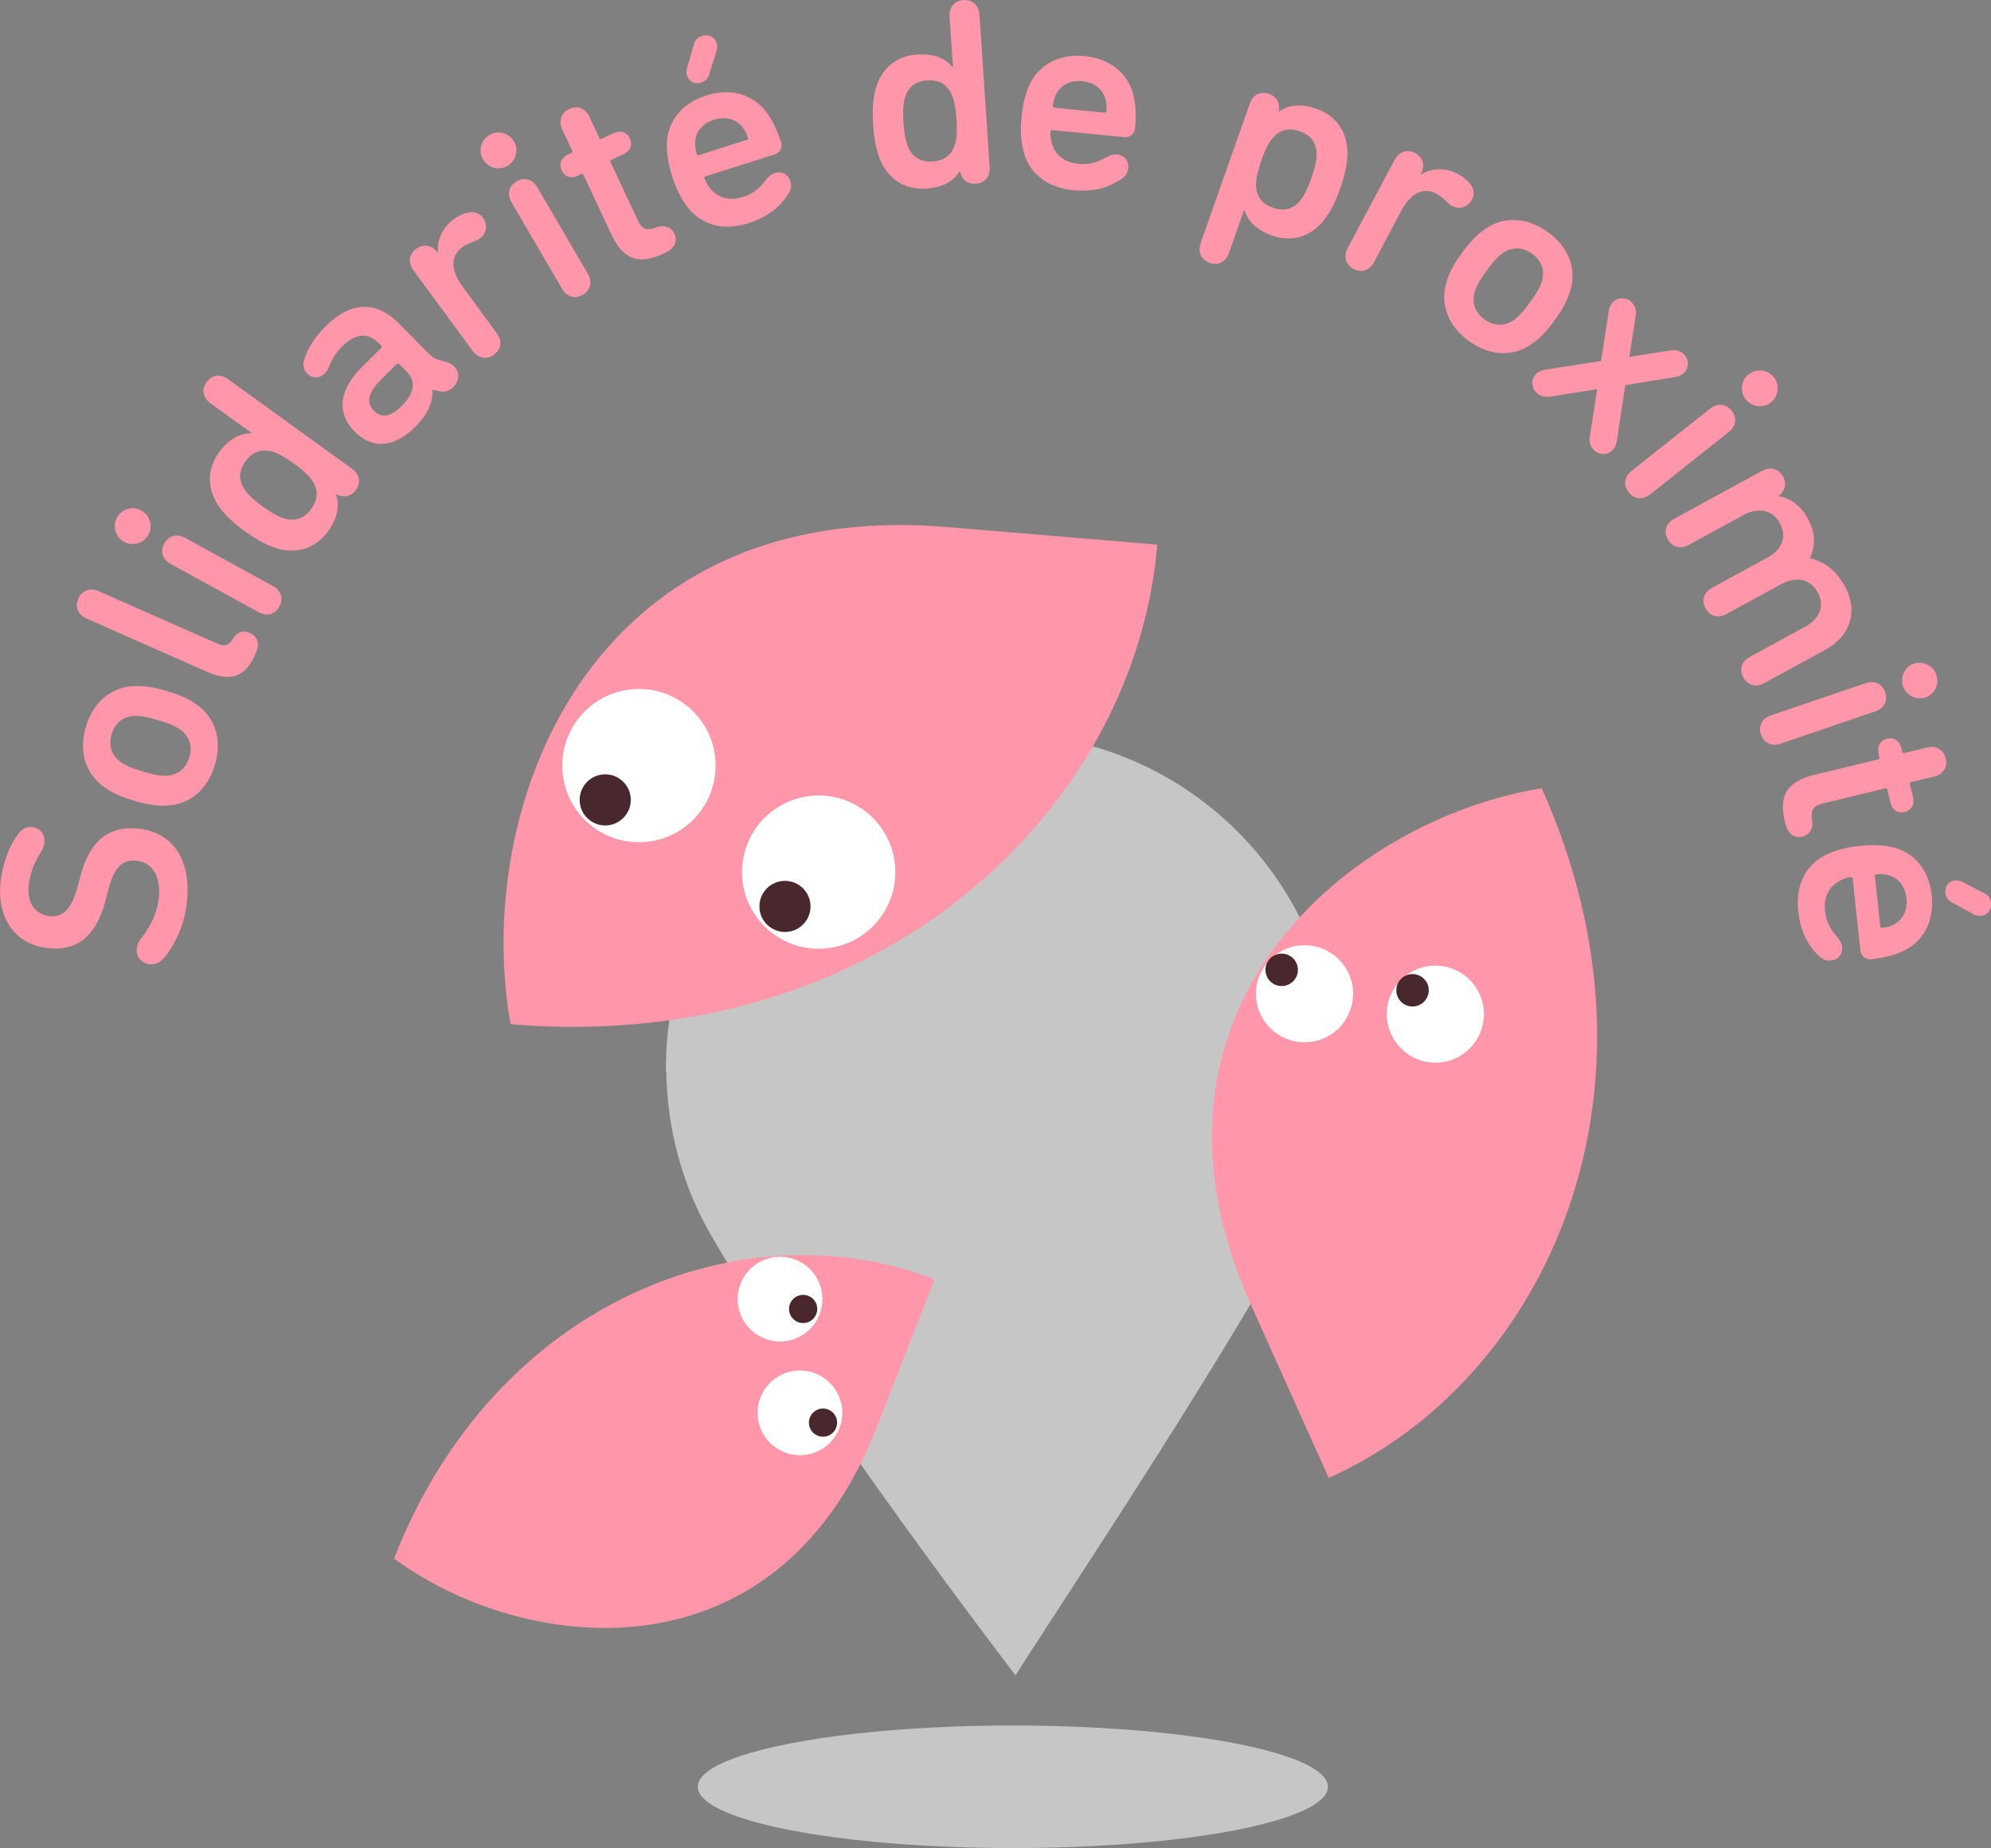 <svg id="uuid-fce0876e-6fb5-428f-9199-b473b5aadfd0" data-name="Calque 2" xmlns="http://www.w3.org/2000/svg" viewBox="0 0 234.49 217.71"><rect x="0" y="0" width="234.49" height="217.71" fill="#808080" stroke="none"/><defs><style>.uuid-24e423a2-8c6d-4107-8740-7d65b523686a{fill:#c6c6c6}.uuid-7f4df1ff-6110-4c31-b998-d2fdcaa42cee{fill:#fff}.uuid-801e8314-36fe-45db-822b-d682697e46ea{fill:#ff96a9}.uuid-50794041-cfc5-40eb-839b-034c9db68970{fill:#49282d}</style></defs><g id="uuid-4c191700-b069-4ace-9975-81529fd52d3d" data-name="Layer 1"><path class="uuid-801e8314-36fe-45db-822b-d682697e46ea" d="M19.3 112.84c-.44.55-1.05.83-1.7.75-.87-.1-1.61-.88-1.49-1.85.05-.41.22-.8.48-1.15 1.16-1.51 1.89-2.94 2.1-4.72.3-2.62-.74-4.26-2.58-4.47-1.53-.18-2.66.58-3.38 3.5l-.28 1.07c-1.06 4.21-3.3 6.13-6.83 5.72-3.84-.44-6.04-3.55-5.54-7.88.27-2.31 1.15-4.45 2.11-5.61.45-.61 1.01-.83 1.61-.76.94.11 1.54.87 1.43 1.81-.04.38-.22.8-.41 1.12-.73 1.15-1.26 2.38-1.43 3.85-.26 2.25.83 3.51 2.45 3.7 1.53.18 2.59-.77 3.32-3.54l.28-1.04c1.1-4.27 3.34-6.13 6.96-5.71 3.78.44 6.21 3.47 5.59 8.81-.33 2.87-1.57 5.07-2.67 6.4zm.22-17.93c-1.12.03-2.13-.11-3.73-.59-1.6-.47-2.51-.91-3.44-1.55-2.29-1.57-3.1-4.23-2.22-7.18.87-2.92 3.01-4.71 5.78-4.77 1.12-.03 2.13.11 3.73.58s2.51.91 3.44 1.55c2.29 1.56 3.1 4.23 2.23 7.15-.88 2.95-3.02 4.74-5.79 4.8zm1.69-8.97c-.68-.46-1.36-.73-2.59-1.1-1.23-.37-1.92-.5-2.77-.5-1.33.06-2.3.79-2.7 2.14-.4 1.35 0 2.52 1.08 3.3.71.47 1.36.73 2.59 1.1 1.23.37 1.95.51 2.77.5 1.33-.06 2.31-.82 2.71-2.18.4-1.35-.01-2.49-1.09-3.27zm8.84-8.83c-1.24 2.82-3.08 3.17-5.73 2l-14.11-6.24c-1.06-.47-1.4-1.41-.98-2.36.41-.92 1.34-1.33 2.41-.86l13.85 6.12c.98.43 1.46.27 1.93-.48.53-.9 1.29-1.05 2-.73.83.37 1.24 1.16.73 2.31l-.1.23zM13.78 60.97A2.105 2.105 0 1117.47 63a2.105 2.105 0 11-3.69-2.03zM30.43 72.1l-10.3-5.65c-1.02-.56-1.28-1.52-.78-2.43.5-.91 1.45-1.21 2.47-.65l10.3 5.65c1.02.56 1.28 1.52.78 2.43-.5.91-1.45 1.21-2.47.65zm-3.55-27.42l14.56 10.53c.94.68 1.08 1.67.47 2.51s-1.45.93-2.33.49l-.02.03c.42 1.19.31 2.63-.94 4.36-1.47 2.04-3.75 2.72-6.14 1.95-1.16-.38-2.25-.97-3.62-1.96s-2.28-1.84-3-2.83c-1.47-2.04-1.54-4.41-.07-6.45 1.25-1.73 2.67-2.3 3.84-2.26l.02-.03-4.84-3.5c-.94-.68-1.08-1.67-.47-2.51s1.59-1.02 2.53-.34zM28.9 57.8c.41.57 1.09 1.18 2.06 1.87s1.76 1.16 2.42 1.37c1.45.47 2.49-.02 3.27-1.09.79-1.1.92-2.24.03-3.47-.41-.56-1.09-1.18-2.06-1.87s-1.76-1.16-2.42-1.37c-1.45-.46-2.49.02-3.29 1.11-.77 1.07-.9 2.22 0 3.44zm24.6-14.62c.66.67.61 1.69-.1 2.4-.45.44-.96.64-1.56.52l-.89-.18-.02.02c.1 1.35-.55 2.88-2 4.32-2.55 2.52-5.1 2.66-7.13.6-2.3-2.32-1.77-5.05.89-7.68l2.21-2.19c.09-.09.09-.18 0-.27l-.26-.27c-1.24-1.25-2.68-1.28-4.38.4-.76.75-1.28 1.7-1.52 2.39-.13.31-.31.58-.52.77-.6.6-1.43.61-2.04-.01-.35-.36-.57-.94-.35-1.6.3-1.09 1.08-2.53 2.55-3.98 3.06-3.02 6.01-2.94 8.64-.28l3.35 3.39c.55.56.84.72 1.28.85l.91.25c.38.11.69.29.93.54zm-5.54.66l-.95-.96c-.09-.09-.18-.09-.27 0l-1.79 1.77c-1.65 1.63-1.86 2.77-.89 3.75.88.89 1.97.7 3.2-.52 1.45-1.43 1.82-2.9.69-4.04zm3.62-14.02l.02-.02c-.16-1.33.4-2.91 1.84-3.97a4.5 4.5 0 011.79-.81c.74-.11 1.26.13 1.62.61.61.84.5 1.85-.33 2.47-.2.15-.47.27-.75.36-.43.16-.91.36-1.29.64-1.57 1.15-1.32 2.88.04 4.72l3.98 5.42c.69.94.52 1.92-.32 2.53-.81.6-1.83.48-2.52-.45l-6.96-9.47c-.69-.94-.52-1.92.32-2.54.84-.61 1.83-.48 2.52.45l.04.05zm6.07-13.92a2.1 2.1 0 012.88.76 2.1 2.1 0 01-.76 2.88c-1 .59-2.29.25-2.88-.76s-.25-2.29.76-2.88zm8.54 18.11l-5.93-10.15c-.59-1-.31-1.97.58-2.49.9-.52 1.87-.29 2.45.71l5.93 10.15c.59 1 .31 1.97-.58 2.49-.9.52-1.87.29-2.45-.71zm1.85-13.31c-.8.37-1.53.13-1.88-.61-.35-.74-.07-1.49.72-1.87l.4-.19c.11-.05.17-.15.12-.26l-1.17-2.5c-.49-1.05-.1-2 .84-2.44.91-.43 1.86-.11 2.35.94l1.17 2.5c.05.11.14.14.25.09l1.45-.68c.8-.37 1.55-.1 1.89.64.35.74.06 1.46-.74 1.84l-1.45.68c-.11.05-.14.14-.09.25l3.2 6.83c.52 1.11.99 1.3 2.21.87 1.04-.38 1.78.03 2.12.74.37.8.1 1.69-1.07 2.24l-.26.12c-2.99 1.4-4.75.6-6.15-2.39l-3.24-6.91c-.05-.11-.17-.13-.28-.08l-.4.19zm12.78 3.5c-.59-.83-1.16-1.88-1.63-3.37-.47-1.5-.66-2.69-.65-3.72.01-2.77 1.76-4.94 4.64-5.86 2.97-.94 5.61-.1 7.2 2.11.6.86 1.14 1.95 1.58 3.32.22.69-.05 1.3-.8 1.54l-8.06 2.55c-.12.04-.16.12-.12.24.13.42.34.75.56 1.04.93 1.26 2.31 1.67 3.96 1.15 1.23-.39 1.92-1 2.65-1.93.3-.39.63-.73 1.08-.87.87-.28 1.6.15 1.85.96.18.57.06 1.03-.27 1.54-.96 1.46-2.33 2.65-4.66 3.39-3.09.98-5.72.16-7.32-2.1zM82.6 9.72c-.75.24-1.44-.07-1.67-.79-.1-.33-.11-.66.03-1.06l.77-2.68c.14-.51.5-.82.95-.96.69-.22 1.48.09 1.71.81.12.39.1.63-.03 1.06l-.83 2.67c-.17.51-.5.82-.92.95zm4.92 5.34c-.76-1.04-2.06-1.39-3.4-.96-1.38.44-2.24 1.47-2.26 2.76 0 .4.05.78.21 1.29.04.12.12.16.24.12l5.66-1.79c.12-.04.16-.12.12-.24-.16-.51-.34-.85-.57-1.17zm27.84-13.32l1.19 17.93c.08 1.16-.6 1.9-1.63 1.97-1.03.07-1.64-.52-1.86-1.48h-.03c-.65 1.08-1.82 1.92-3.96 2.06-2.51.17-4.48-1.15-5.43-3.48-.45-1.13-.69-2.35-.8-4.04-.11-1.69-.04-2.93.26-4.11.63-2.44 2.41-4 4.92-4.17 2.13-.14 3.47.59 4.19 1.52h.03l-.4-5.96c-.08-1.16.6-1.9 1.63-1.97 1.03-.07 1.8.57 1.88 1.73zm-8.82 9.94c-.18.67-.21 1.59-.13 2.78.08 1.19.23 2.09.5 2.74.57 1.41 1.61 1.91 2.92 1.82 1.35-.09 2.31-.72 2.69-2.2.18-.67.21-1.59.13-2.78-.08-1.19-.23-2.09-.5-2.74-.57-1.41-1.61-1.91-2.96-1.82-1.32.09-2.28.72-2.66 2.19zm13.94 5.9c-.22-1-.32-2.18-.17-3.74s.46-2.73.86-3.67c1.1-2.54 3.56-3.85 6.57-3.56 3.1.3 5.19 2.12 5.79 4.76.21 1.03.29 2.24.15 3.68-.07.72-.56 1.18-1.34 1.1l-8.41-.82c-.13-.01-.19.04-.21.17-.04.44.01.82.11 1.18.36 1.52 1.47 2.45 3.19 2.62 1.28.12 2.16-.17 3.2-.73.43-.24.86-.42 1.33-.37.91.09 1.41.77 1.33 1.61-.06.6-.35.98-.85 1.31-1.45.96-3.18 1.52-5.62 1.28-3.22-.31-5.32-2.1-5.91-4.81zm9.75-5.78c-.29-1.26-1.34-2.09-2.75-2.23-1.44-.14-2.63.47-3.16 1.65-.16.36-.26.73-.31 1.26-.01.13.04.19.17.21l5.91.58c.13.01.19-.04.21-.17.05-.53.03-.91-.06-1.3zm11.18 16.83l5.78-16.41c.39-1.1 1.3-1.51 2.27-1.16.98.34 1.3 1.12 1.13 2.09h.03c1.03-.73 2.43-1.03 4.45-.32 2.37.83 3.67 2.82 3.62 5.33-.03 1.22-.29 2.43-.85 4.03s-1.12 2.7-1.86 3.67c-1.53 1.99-3.79 2.73-6.16 1.89-2.01-.71-2.96-1.91-3.26-3.04h-.03l-1.79 5.09c-.39 1.1-1.3 1.51-2.27 1.16-.98-.35-1.43-1.24-1.04-2.33zm11.82-5.13c.43-.55.82-1.38 1.21-2.5.4-1.13.61-2.02.62-2.71.04-1.52-.72-2.39-1.97-2.82-1.27-.45-2.41-.25-3.33.96-.43.55-.82 1.38-1.21 2.5-.4 1.13-.61 2.02-.62 2.71-.04 1.52.72 2.39 2 2.83 1.24.44 2.38.24 3.3-.97zm14.09-2.96l.03.02c1.13-.72 2.79-.9 4.37-.06.75.4 1.19.85 1.5 1.26.42.62.43 1.19.15 1.72-.49.92-1.45 1.26-2.37.77-.22-.12-.44-.31-.65-.52-.33-.32-.71-.66-1.13-.89-1.72-.91-3.16.06-4.24 2.09l-3.15 5.94c-.55 1.02-1.51 1.3-2.42.81-.89-.47-1.23-1.44-.68-2.46l5.51-10.37c.55-1.03 1.51-1.3 2.42-.81.92.49 1.23 1.43.68 2.46l-.03.06zm3.07 12.57c.35-1.07.81-1.97 1.8-3.32.98-1.35 1.7-2.07 2.61-2.73 2.24-1.63 5.03-1.51 7.52.3 2.47 1.79 3.44 4.41 2.57 7.04-.35 1.07-.81 1.97-1.79 3.32-.98 1.35-1.7 2.07-2.61 2.73-2.24 1.64-5.03 1.51-7.49-.28-2.49-1.81-3.46-4.43-2.59-7.06zm7.9 4.59c.67-.49 1.14-1.04 1.9-2.08s1.12-1.64 1.39-2.45c.38-1.27.02-2.43-1.12-3.27-1.14-.83-2.38-.84-3.48-.08-.68.51-1.14 1.03-1.9 2.08-.76 1.04-1.13 1.66-1.39 2.45-.38 1.28 0 2.45 1.15 3.28 1.14.83 2.36.82 3.45.07zm8.96 13.7l.85-5.53-.02-.02-5.53.88c-.67.09-1.22-.11-1.6-.48-.65-.64-.63-1.6-.03-2.2.27-.27.64-.42 1.13-.51l6.51-1.01.9-5.8c.07-.47.24-.87.51-1.14.58-.58 1.55-.62 2.2.02.38.38.58.93.47 1.62l-.75 4.8.02.02 4.8-.77c.69-.11 1.22.06 1.62.46.65.64.58 1.6 0 2.18-.27.27-.67.44-1.13.51l-5.78.95-.99 6.51c-.09.49-.24.87-.51 1.14-.6.6-1.55.62-2.2-.02-.4-.4-.58-.93-.49-1.6zm4.93 4.06l9.21-7.31c.91-.72 1.9-.59 2.55.23.65.81.55 1.81-.36 2.53l-9.21 7.31c-.91.72-1.9.59-2.55-.23-.64-.81-.55-1.81.36-2.53zm16.73-11.02c.72.91.57 2.24-.34 2.96-.91.72-2.24.57-2.96-.34a2.11 2.11 0 01.34-2.96 2.11 2.11 0 012.96.34zm-1.38 11.04c1.02-.56 1.97-.25 2.47.66.5.91.19 1.72-.54 2.3l.02.03c1.14.13 2.49.89 3.46 2.66.86 1.57.92 3.18.22 4.6l.02.03c1.66.42 3.04 1.38 4.08 3.28 1.69 3.09.54 5.97-2.3 7.52l-7.17 3.91c-1.02.56-1.97.25-2.47-.66-.5-.91-.24-1.88.78-2.43l6.45-3.52c1.71-.93 2.43-2.43 1.52-4.09-.87-1.6-2.57-1.89-4.28-.96l-6.45 3.52c-1.02.56-1.97.25-2.47-.66-.5-.91-.24-1.87.78-2.43l6.45-3.52c1.71-.93 2.43-2.43 1.52-4.09-.87-1.6-2.57-1.89-4.28-.96l-6.45 3.52c-1.02.56-1.97.25-2.47-.66s-.24-1.87.78-2.43l10.31-5.63zm1.06 28.79l11.12-3.79c1.1-.38 1.99.09 2.32 1.07.33.98-.09 1.89-1.19 2.26l-11.12 3.79c-1.1.38-1.99-.09-2.32-1.07-.33-.98.09-1.89 1.19-2.26zm19.46-4.77c.38 1.1-.21 2.3-1.31 2.67a2.104 2.104 0 01-1.36-3.98c1.1-.37 2.3.21 2.67 1.31zm-6.78 9.25c-.21-.86.18-1.53.97-1.72s1.48.22 1.68 1.08l.1.43c.03.12.11.2.23.17l2.69-.65c1.13-.27 1.98.3 2.22 1.31.24.98-.27 1.84-1.4 2.12l-2.69.65c-.12.03-.17.1-.14.23l.38 1.56c.21.85-.21 1.54-1 1.73-.79.19-1.45-.23-1.65-1.09l-.38-1.56c-.03-.12-.11-.17-.23-.14l-7.33 1.77c-1.19.29-1.48.71-1.3 1.99.17 1.09-.39 1.74-1.15 1.93-.86.21-1.67-.24-1.98-1.49l-.07-.27c-.78-3.21.36-4.78 3.57-5.55l7.42-1.79c.12-.03.16-.13.13-.26l-.1-.43zm-5.97 11.84c.93-.42 2.07-.76 3.63-.93 1.56-.17 2.77-.1 3.77.1 2.71.56 4.49 2.71 4.81 5.71.33 3.09-1.02 5.51-3.49 6.63-.97.42-2.13.73-3.57.89-.72.08-1.26-.31-1.35-1.09l-.9-8.4c-.01-.12-.08-.18-.21-.17-.44.05-.8.18-1.13.34-1.41.66-2.1 1.93-1.92 3.65.14 1.28.6 2.08 1.36 2.98.32.38.59.76.64 1.23.1.91-.47 1.53-1.31 1.62-.59.06-1.03-.14-1.45-.57-1.24-1.23-2.13-2.8-2.39-5.24-.34-3.22.98-5.63 3.51-6.75zm7.62 8.38c1.17-.54 1.77-1.74 1.62-3.14-.15-1.44-.99-2.48-2.25-2.76-.39-.08-.77-.11-1.3-.05-.13.01-.18.08-.17.21l.63 5.9c.01.12.08.18.21.17.53-.06.9-.16 1.26-.32zm6.2-3.76c-.08-.78.36-1.4 1.11-1.48.34-.04.67.02 1.04.24l2.47 1.28c.47.23.7.65.75 1.12.08.72-.38 1.43-1.13 1.51-.41.04-.63-.03-1.04-.24l-2.45-1.35c-.47-.27-.7-.65-.75-1.09z"/><ellipse class="uuid-24e423a2-8c6d-4107-8740-7d65b523686a" cx="119.29" cy="210.49" rx="37.11" ry="7.22"/><path class="uuid-24e423a2-8c6d-4107-8740-7d65b523686a" d="M78.47 126.29c.02 1.67.16 3.3.38 4.91.05.37.1.74.17 1.11.6 3.62 1.69 7.08 3.2 10.29.01.03.03.05.04.08.58 1.23 1.22 2.41 1.92 3.57 11.3 19.66 35.44 51.13 35.44 51.13.33-.95 32.28-48.54 35.65-59.05.15-.44.29-.89.42-1.34.22-.75.39-1.45.55-2.14.1-.41.21-.81.29-1.22.94-4.54.78-7.4.77-7.58v-.13c.04-21.78-17.58-39.47-39.36-39.51-21.78-.04-39.47 17.58-39.51 39.36v.08h-.01c0 .15.03.29.03.44z"/><path class="uuid-801e8314-36fe-45db-822b-d682697e46ea" d="M136.3 64.16c-2.61 31.23-32.66 60.13-76.16 56.5-4.52-25.04 8.86-62.12 51.42-58.57l24.74 2.07z"/><circle class="uuid-7f4df1ff-6110-4c31-b998-d2fdcaa42cee" cx="96.42" cy="102.74" r="9.03"/><circle class="uuid-50794041-cfc5-40eb-839b-034c9db68970" cx="92.45" cy="106.78" r="3.01"/><circle class="uuid-7f4df1ff-6110-4c31-b998-d2fdcaa42cee" cx="75.25" cy="90.19" r="9.03"/><circle class="uuid-50794041-cfc5-40eb-839b-034c9db68970" cx="71.28" cy="94.23" r="3.01"/><path class="uuid-801e8314-36fe-45db-822b-d682697e46ea" d="M110.06 150.72c-22.05-8.61-51.65 2.16-63.65 32.88 15.48 11.39 45.09 14.64 56.83-15.41l6.82-17.47z"/><circle class="uuid-7f4df1ff-6110-4c31-b998-d2fdcaa42cee" cx="91.87" cy="153.04" r="4.99"/><circle class="uuid-50794041-cfc5-40eb-839b-034c9db68970" cx="94.59" cy="154.2" r="1.66"/><circle class="uuid-7f4df1ff-6110-4c31-b998-d2fdcaa42cee" cx="94.21" cy="166.44" r="4.99"/><circle class="uuid-50794041-cfc5-40eb-839b-034c9db68970" cx="96.93" cy="167.59" r="1.66"/><path class="uuid-801e8314-36fe-45db-822b-d682697e46ea" d="M156.49 174.11c25.63-11.51 41.12-45.54 25.08-81.25-22.52 3.64-49.89 26.01-34.2 60.94l9.12 20.3z"/><circle class="uuid-7f4df1ff-6110-4c31-b998-d2fdcaa42cee" cx="153.64" cy="117.07" r="5.72"/><circle class="uuid-50794041-cfc5-40eb-839b-034c9db68970" cx="150.95" cy="114.25" r="1.91"/><circle class="uuid-7f4df1ff-6110-4c31-b998-d2fdcaa42cee" cx="169.05" cy="119.47" r="5.72"/><circle class="uuid-50794041-cfc5-40eb-839b-034c9db68970" cx="166.36" cy="116.66" r="1.91"/></g></svg>